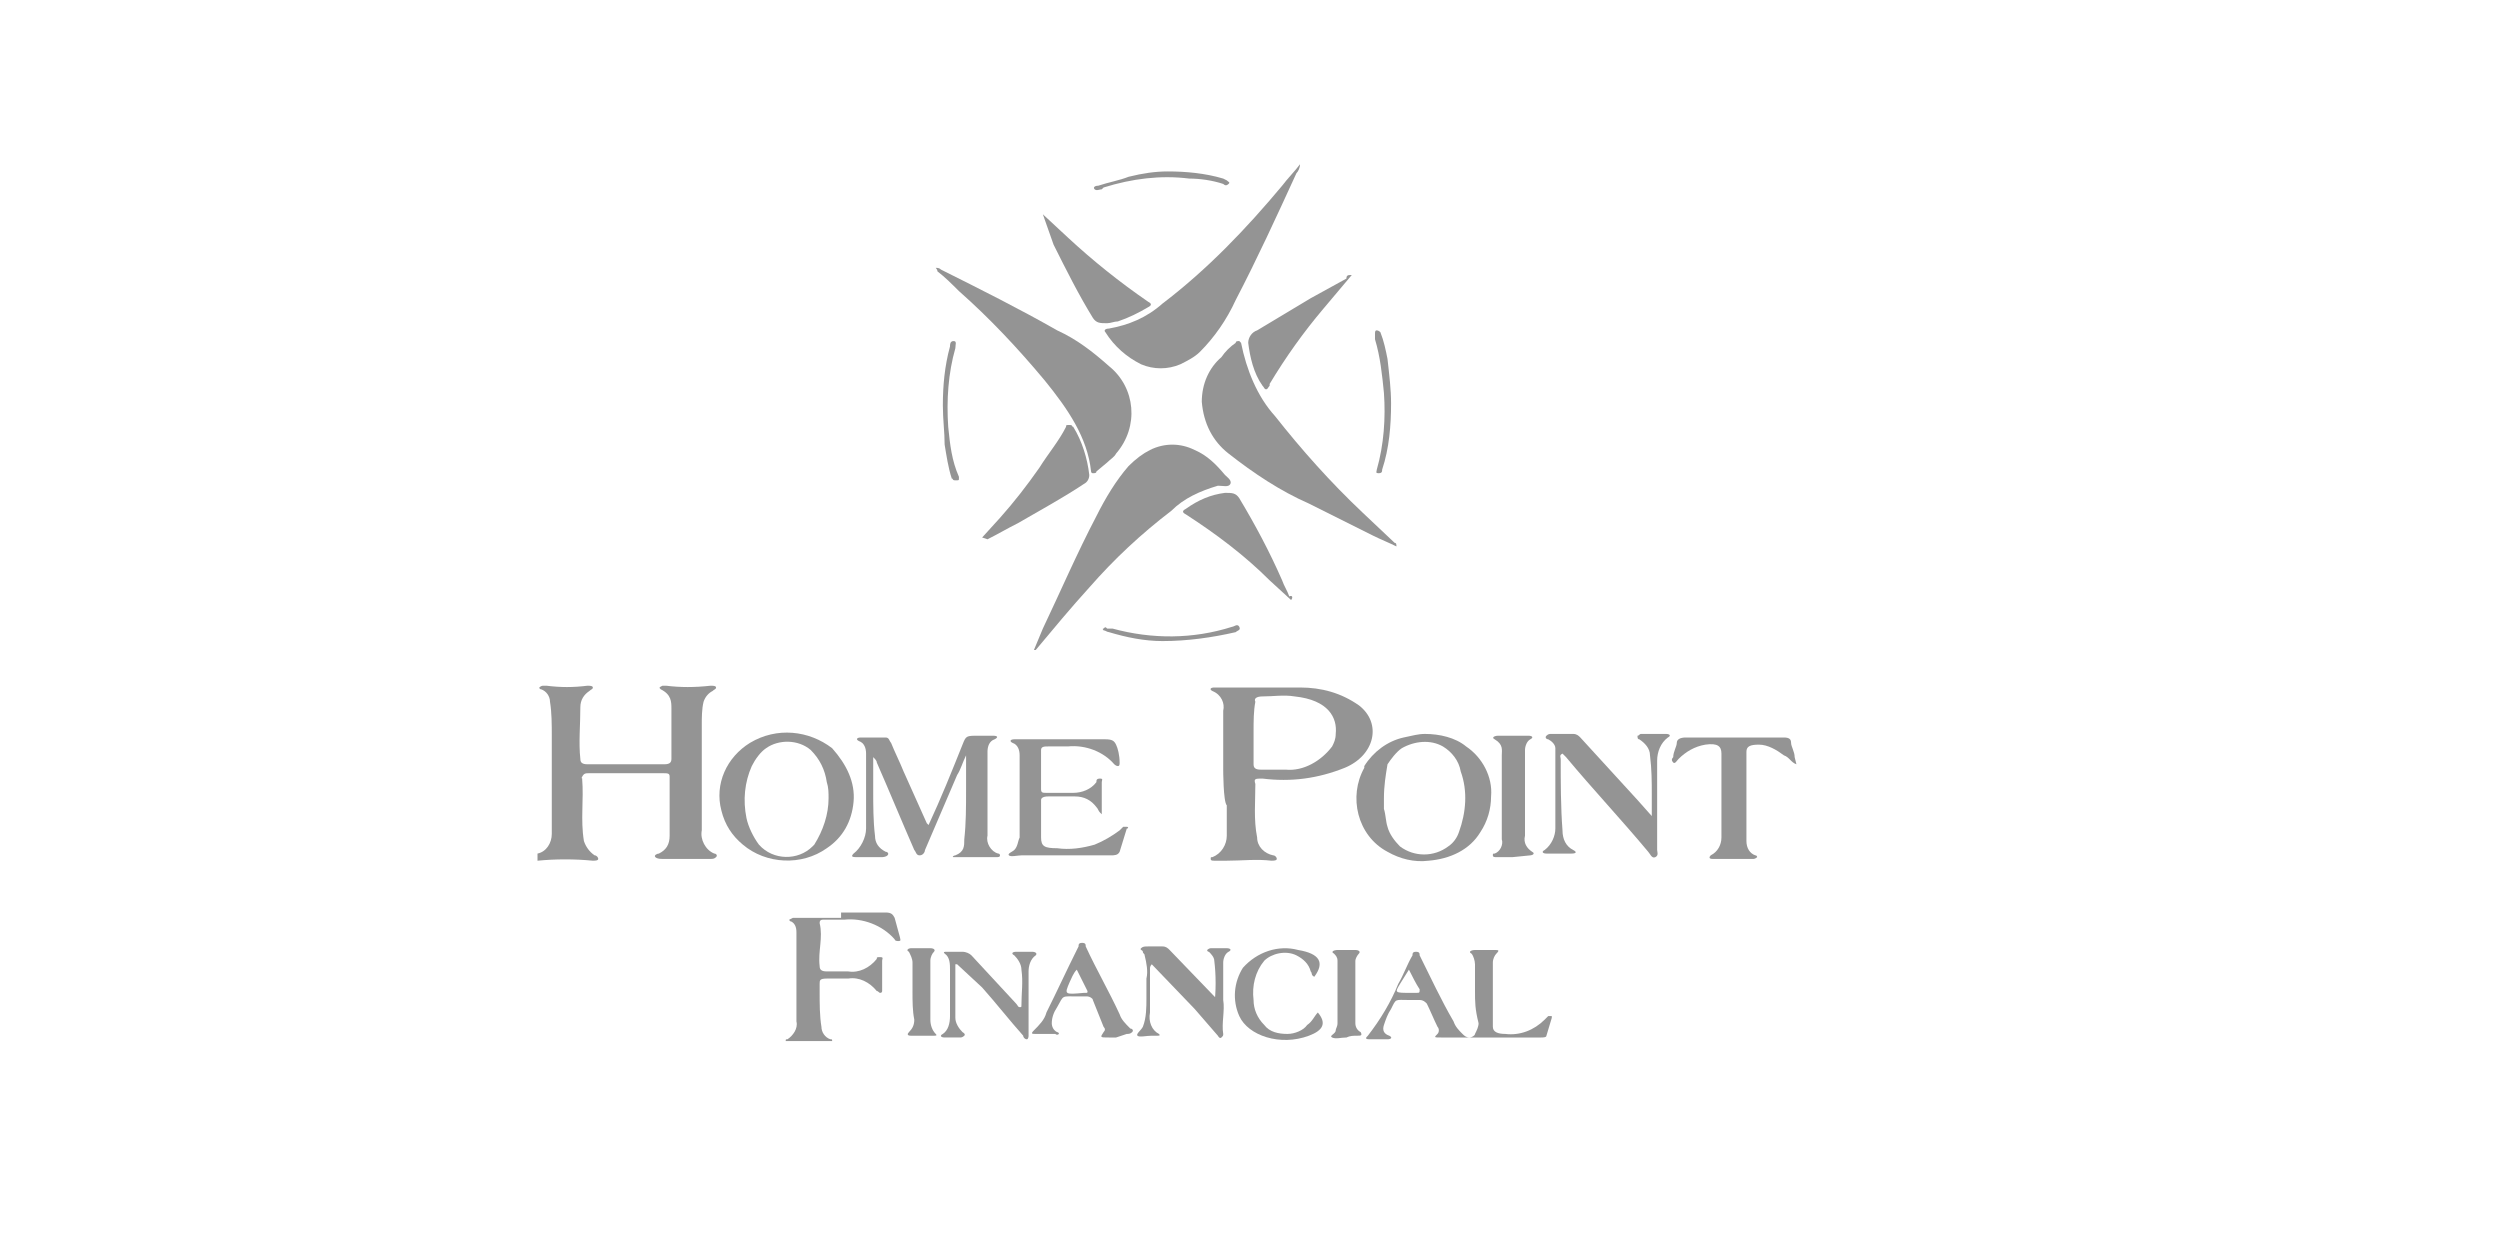 <?xml version="1.0" encoding="utf-8"?>
<!-- Generator: Adobe Illustrator 24.2.1, SVG Export Plug-In . SVG Version: 6.00 Build 0)  -->
<svg version="1.1" id="Layer_1" xmlns="http://www.w3.org/2000/svg" xmlns:xlink="http://www.w3.org/1999/xlink" x="0px" y="0px"
	 viewBox="0 0 140 70" style="enable-background:new 0 0 140 70;" xml:space="preserve">
<style type="text/css">
	.st0{opacity:0.43;}
	.st1{fill:#070707;}
</style>
<g id="mQWfoF" class="st0">
	<path class="st1" d="M30.1,47.8c0.5-0.1,0.8-0.6,0.8-1.1c0-0.8,0-1.7,0-2.5c0-1,0-2,0-3c0-0.6,0-1.3-0.1-1.9c0-0.3-0.2-0.6-0.5-0.7
		c-0.1,0-0.1-0.1-0.1-0.1s0.1-0.1,0.2-0.1h0.2c0.8,0.1,1.5,0.1,2.3,0c0.1,0,0.3,0,0.3,0.1s-0.1,0.1-0.2,0.2
		c-0.3,0.2-0.5,0.5-0.5,0.9c0,1-0.1,2,0,2.9c0,0.2,0.1,0.3,0.4,0.3h4.3c0.3,0,0.4-0.1,0.4-0.3c0-0.9,0-1.9,0-2.8
		c0-0.4,0-0.8-0.6-1.1c-0.1-0.1-0.1-0.1,0.1-0.2h0.2c0.8,0.1,1.6,0.1,2.5,0c0.1,0,0.3,0,0.3,0.1s-0.1,0.1-0.2,0.2
		c-0.2,0.1-0.4,0.3-0.5,0.6c-0.1,0.4-0.1,0.9-0.1,1.3c0,2,0,3.9,0,5.9c-0.1,0.5,0.2,1.1,0.7,1.3c0.1,0,0.2,0.1,0.1,0.2
		s-0.2,0.1-0.3,0.1l-1,0c-0.6,0-1.1,0-1.7,0c-0.1,0-0.3,0-0.4-0.1s0.1-0.2,0.2-0.2c0.4-0.2,0.6-0.5,0.6-1c0-1.1,0-2.2,0-3.3
		c0-0.2-0.1-0.2-0.4-0.2H33c-0.2,0-0.3,0-0.4,0.2s0,0,0,0.1c0.1,1.2-0.1,2.3,0.1,3.5c0.1,0.3,0.3,0.6,0.6,0.8c0.1,0,0.2,0.1,0.2,0.2
		s-0.2,0.1-0.3,0.1c-1-0.1-2.1-0.1-3.1,0L30.1,47.8z"/>
	<path class="st1" d="M72.8,9.2c0,0.2-0.1,0.4-0.2,0.5c-1.1,2.4-2.2,4.8-3.4,7.1c-0.5,1.1-1.2,2.1-2,2.9c-0.3,0.3-0.7,0.5-1.1,0.7
		c-0.7,0.3-1.5,0.3-2.2,0c-0.8-0.4-1.5-1-2-1.8c-0.1-0.1,0-0.2,0.2-0.2c1.1-0.2,2.1-0.6,3-1.4c2.5-1.9,4.7-4.2,6.7-6.6
		C72.1,10,72.5,9.6,72.8,9.2L72.8,9.2z"/>
	<path class="st1" d="M100.6,42.8c-0.3-0.1-0.4-0.4-0.7-0.5c-0.4-0.3-0.9-0.6-1.4-0.6c-0.5,0-0.7,0.1-0.7,0.4c0,1.7,0,3.3,0,5
		c0,0.4,0.2,0.7,0.5,0.8c0.1,0,0.1,0.1,0.1,0.1c0,0-0.1,0.1-0.2,0.1c-0.8,0-1.5,0-2.3,0c-0.2,0-0.2-0.1-0.1-0.2
		c0.4-0.2,0.6-0.6,0.6-1c0-1.6,0-3.1,0-4.7c0-0.4-0.2-0.6-0.9-0.5c-0.6,0.1-1.1,0.4-1.5,0.8c-0.1,0.1-0.2,0.3-0.3,0.2
		s-0.1-0.2,0-0.3c0-0.3,0.2-0.6,0.2-0.8s0.2-0.3,0.5-0.3h5.5c0.3,0,0.4,0.1,0.4,0.3s0.2,0.5,0.2,0.8L100.6,42.8z"/>
	<path class="st1" d="M52.4,15c0.1,0,0.2,0,0.3,0.1c2.2,1.1,4.4,2.2,6.5,3.4c1.1,0.5,2,1.2,2.9,2c1.5,1.2,1.7,3.4,0.4,4.9
		c-0.1,0.2-0.3,0.3-0.5,0.5l-0.6,0.5c0,0.1-0.1,0.1-0.2,0.1c-0.1,0-0.1-0.1-0.1-0.1c-0.2-1.9-1.3-3.5-2.6-5.1
		c-1.5-1.8-3.1-3.5-4.8-5c-0.4-0.4-0.8-0.8-1.2-1.1C52.5,15.1,52.4,15,52.4,15z"/>
	<path class="st1" d="M57.9,36.4l0.5-1.2c1-2.1,1.9-4.2,3-6.3c0.5-1,1.1-2,1.8-2.8c0.4-0.4,0.8-0.7,1.2-0.9c0.8-0.4,1.7-0.4,2.5,0
		c0.7,0.3,1.2,0.8,1.7,1.4c0.1,0.1,0.4,0.3,0.3,0.5s-0.4,0.1-0.7,0.1c-1,0.3-1.9,0.7-2.6,1.4c-1.7,1.3-3.2,2.7-4.6,4.3
		c-1,1.1-2,2.3-3,3.5L57.9,36.4z"/>
	<path class="st1" d="M78.2,30.6c-0.4-0.2-0.9-0.4-1.3-0.6c-1.2-0.6-2.4-1.2-3.6-1.8c-1.6-0.7-3.1-1.7-4.5-2.8
		c-0.9-0.7-1.4-1.7-1.5-2.9c0-1,0.4-1.9,1.1-2.5c0.2-0.3,0.5-0.6,0.8-0.8c0-0.1,0.1-0.1,0.2-0.1c0,0,0.1,0.1,0.1,0.1
		c0.3,1.5,0.9,3,1.9,4.1c1.5,1.9,3.1,3.7,4.9,5.4l1.8,1.7C78.2,30.4,78.2,30.5,78.2,30.6z"/>
	<path class="st1" d="M68.5,43.1c0-1.1,0-2.2,0-3.3c0.1-0.4-0.1-0.9-0.6-1.1c-0.2-0.1-0.1-0.2,0.1-0.2h0.3c1.5,0,3,0,4.5,0
		c1.2,0,2.3,0.3,3.3,1c1.3,1,0.9,2.8-0.8,3.5c-1.5,0.6-3,0.8-4.6,0.6c-0.4,0-0.5,0-0.4,0.3c0,1-0.1,2,0.1,3c0,0.5,0.4,0.9,0.9,1
		c0.1,0,0.2,0.1,0.2,0.2s-0.2,0.1-0.3,0.1c-0.8-0.1-1.7,0-2.5,0h-0.7c-0.1,0-0.2,0-0.2-0.1s0-0.1,0.1-0.1c0.5-0.2,0.8-0.7,0.8-1.2
		c0-0.6,0-1.2,0-1.7C68.5,44.9,68.5,43.1,68.5,43.1z M70.2,41c0,0.6,0,1.2,0,1.8c0,0.2,0.1,0.3,0.4,0.3c0.5,0,1,0,1.4,0
		c1,0.1,2-0.5,2.6-1.3c0.1-0.2,0.2-0.4,0.2-0.7c0.1-0.9-0.4-1.9-2.3-2.1c-0.6-0.1-1.2,0-1.8,0c-0.3,0-0.5,0.1-0.4,0.3
		C70.2,39.8,70.2,40.4,70.2,41z"/>
	<path class="st1" d="M52,46.2c0.7-1.5,1.3-3,1.9-4.5l0,0c0.2-0.5,0.2-0.5,0.9-0.5c0.3,0,0.5,0,0.8,0s0.3,0.1,0.1,0.2
		c-0.3,0.1-0.4,0.4-0.4,0.7c0,1.6,0,3.1,0,4.7c-0.1,0.4,0.2,0.9,0.6,1c0.1,0,0.1,0.1,0.1,0.1c0,0.1-0.1,0.1-0.2,0.1
		c-0.7,0-1.5,0-2.2,0c-0.1,0-0.1,0-0.2,0s0-0.1,0.1-0.1C54,47.7,54,47.4,54,47c0.1-0.9,0.1-1.8,0.1-2.8c0-0.6,0-1.3,0-1.9
		c-0.2,0.4-0.3,0.8-0.5,1.1c-0.6,1.4-1.2,2.8-1.8,4.2c0,0.1-0.1,0.3-0.3,0.3s-0.2-0.2-0.3-0.3c-0.7-1.6-1.4-3.3-2.1-4.9
		c0-0.1-0.1-0.2-0.2-0.3c0,0.6,0,1.3,0,1.9c0,0.8,0,1.7,0.1,2.5c0,0.4,0.2,0.7,0.6,0.9c0.1,0,0.2,0.1,0.1,0.2S49.4,48,49.4,48h-1.4
		c-0.2,0-0.4,0-0.2-0.2c0.4-0.3,0.7-0.9,0.7-1.4c0-1.4,0-2.8,0-4.2c0-0.3-0.1-0.6-0.4-0.7c-0.2-0.1-0.1-0.2,0.1-0.2
		c0.5,0,0.9,0,1.4,0c0.2,0,0.2,0.2,0.3,0.3c0.2,0.5,0.5,1.1,0.7,1.6l1.3,2.9L52,46.2z"/>
	<path class="st1" d="M79.8,41.1c0.8,0,1.7,0.2,2.3,0.7c0.9,0.6,1.5,1.7,1.4,2.8c0,0.7-0.2,1.4-0.6,2c-0.6,1-1.7,1.5-2.9,1.6
		c-0.8,0.1-1.6-0.1-2.3-0.5c-1.7-0.9-2.2-3.1-1.3-4.7c0,0,0,0,0-0.1c0.5-0.8,1.3-1.4,2.2-1.6C79.1,41.2,79.4,41.1,79.8,41.1z
		 M77.5,44.7c0,0.2,0,0.4,0,0.6c0.1,0.3,0.1,0.7,0.2,1c0.1,0.4,0.4,0.8,0.7,1.1c0.8,0.6,1.9,0.6,2.7,0c0.3-0.2,0.5-0.5,0.6-0.8
		c0.4-1.1,0.5-2.3,0.1-3.4c-0.1-0.6-0.5-1.1-1-1.4c-0.7-0.4-1.6-0.3-2.3,0.1c-0.3,0.2-0.6,0.6-0.8,0.9C77.6,43.4,77.5,44,77.5,44.7z
		"/>
	<path class="st1" d="M47.8,44.9c-0.1,1.1-0.6,2-1.5,2.6c-1.4,1-3.4,0.9-4.7-0.2c-0.6-0.5-1-1.1-1.2-1.9c-0.4-1.5,0.3-3,1.6-3.8
		c1.5-0.9,3.3-0.7,4.6,0.3C47.4,42.8,47.9,43.8,47.8,44.9z M46.4,44.7c0-0.3,0-0.6-0.1-0.9c-0.1-0.7-0.4-1.3-0.9-1.8
		c-0.7-0.6-1.8-0.6-2.5-0.1c-0.3,0.2-0.6,0.6-0.8,1c-0.4,0.9-0.5,1.9-0.3,2.9c0.1,0.5,0.4,1.1,0.7,1.5c0.8,0.9,2.2,0.9,3,0.1
		c0,0,0,0,0.1-0.1C46.1,46.5,46.4,45.6,46.4,44.7z"/>
	<path class="st1" d="M92.5,45.7v-1.2c0-0.7,0-1.4-0.1-2.2c0-0.4-0.3-0.7-0.6-0.9c-0.1,0-0.1-0.1-0.1-0.2c0.1,0,0.1-0.1,0.2-0.1
		c0.5,0,1,0,1.4,0c0.2,0,0.3,0.1,0.1,0.2c-0.4,0.3-0.6,0.8-0.6,1.3c0,1.7,0,3.3,0,5c0,0.1,0.1,0.3-0.1,0.4s-0.3-0.2-0.4-0.3
		c-1.5-1.8-3.1-3.5-4.6-5.3l-0.2-0.2c-0.2,0.1-0.1,0.2-0.1,0.3c0,1.3,0,2.7,0.1,4c0,0.5,0.2,0.9,0.6,1.1c0.2,0.1,0.2,0.2-0.1,0.2
		c-0.5,0-1,0-1.4,0c-0.2,0-0.3-0.1-0.1-0.2c0.4-0.3,0.6-0.8,0.6-1.2c0-1.2,0-2.5,0-3.7c0-0.3,0-0.5,0-0.8c0-0.2-0.2-0.4-0.4-0.5
		c-0.1,0-0.2-0.1-0.1-0.2s0.2-0.1,0.2-0.1h1.3c0.2,0,0.3,0.1,0.4,0.2l3.2,3.5L92.5,45.7L92.5,45.7z"/>
	<path class="st1" d="M61.6,45.5c-0.1-0.1-0.1-0.2-0.2-0.3c-0.3-0.4-0.7-0.6-1.2-0.6h-1.5c-0.3,0-0.4,0.1-0.4,0.2c0,0.7,0,1.4,0,2.1
		c0,0.5,0.2,0.6,0.9,0.6c0.7,0.1,1.4,0,2.1-0.2c0.5-0.2,1-0.5,1.4-0.8c0.1-0.1,0.1-0.1,0.2-0.2c0.1,0,0.1,0,0.2,0
		c0.1,0,0.1,0.1,0,0.1l-0.4,1.3c-0.1,0.2-0.3,0.2-0.5,0.2h-5c-0.2,0-0.6,0.1-0.7,0s0.2-0.2,0.3-0.3c0.2-0.2,0.2-0.5,0.3-0.7
		c0-1.5,0-3.1,0-4.6c0-0.3-0.1-0.6-0.4-0.7c-0.2-0.1-0.1-0.2,0.1-0.2h5.1c0.4,0,0.5,0.1,0.6,0.3s0.2,0.6,0.2,1c0,0.1,0,0.2-0.1,0.2
		s-0.2-0.1-0.2-0.1c-0.6-0.7-1.6-1.1-2.6-1h-1.1c-0.2,0-0.4,0-0.4,0.2c0,0.7,0,1.5,0,2.2c0,0.2,0.1,0.2,0.3,0.2h1.5
		c0.5,0,1-0.2,1.3-0.6c0-0.1,0-0.2,0.2-0.2s0.1,0.1,0.1,0.2v1.8L61.6,45.5z"/>
	<path class="st1" d="M47.1,51.1h2.5c0.3,0,0.4,0.1,0.5,0.3c0.1,0.4,0.2,0.7,0.3,1.1c0,0.1,0.1,0.2-0.1,0.2s-0.2-0.1-0.2-0.1
		c-0.7-0.8-1.8-1.2-2.8-1.1h-1.1c-0.2,0-0.3,0-0.3,0.2c0.2,0.8-0.1,1.6,0,2.4c0,0.2,0.1,0.3,0.4,0.3h1.2c0.6,0.1,1.2-0.2,1.6-0.7
		c0-0.1,0-0.1,0.2-0.1s0.1,0.1,0.1,0.2v1.7c0,0,0,0.1-0.1,0.1s-0.1-0.1-0.2-0.1c-0.4-0.5-1-0.8-1.6-0.7c-0.4,0-0.8,0-1.2,0
		s-0.4,0.1-0.4,0.3c0,0.2,0,0.4,0,0.5c0,0.6,0,1.3,0.1,1.9c0,0.3,0.2,0.6,0.5,0.7c0.1,0,0.1,0,0.1,0.1c-0.1,0-0.1,0-0.2,0
		c-0.8,0-1.5,0-2.3,0c0,0-0.1,0-0.1,0c0-0.1,0-0.1,0.1-0.1c0.3-0.2,0.6-0.6,0.5-1c0-1.7,0-3.3,0-5c0-0.3-0.1-0.5-0.3-0.6
		c-0.1,0-0.1-0.1-0.1-0.1s0.2-0.1,0.2-0.1h2.7L47.1,51.1z"/>
	<path class="st1" d="M82.6,55.5V54c0-0.2-0.1-0.5-0.2-0.6c-0.2-0.1,0-0.2,0.2-0.2h1.1c0.2,0,0.3,0,0.1,0.2
		c-0.1,0.1-0.2,0.3-0.2,0.5v3.3c0,0.1,0,0.2,0,0.3c0,0.3,0.3,0.4,0.7,0.4c0.8,0.1,1.6-0.2,2.2-0.8l0.2-0.2c0,0,0.1,0,0.1,0
		c0,0,0.1,0,0.1,0c0,0,0,0,0,0.1c-0.1,0.3-0.2,0.7-0.3,1c0,0.1-0.2,0.1-0.3,0.1h-5.6c-0.4,0-0.4,0-0.2-0.2c0.1-0.1,0.1-0.3,0-0.4
		c-0.2-0.4-0.4-0.9-0.6-1.3c-0.1-0.1-0.2-0.2-0.4-0.2h-0.6c-0.8,0-0.7-0.1-1,0.5c-0.2,0.3-0.3,0.6-0.4,0.9c-0.1,0.3,0,0.5,0.3,0.6
		c0.2,0.1,0.1,0.2-0.1,0.2c-0.3,0-0.7,0-1,0s-0.2-0.1-0.1-0.2c0.7-0.9,1.3-1.9,1.7-2.9c0.3-0.5,0.5-1.1,0.8-1.6c0-0.1,0-0.2,0.2-0.2
		s0.2,0.1,0.2,0.2c0.6,1.2,1.2,2.5,1.9,3.7c0.1,0.3,0.3,0.5,0.5,0.7c0.1,0.1,0.2,0.2,0.4,0.2c0.1,0,0.3-0.1,0.3-0.2
		c0.1-0.2,0.2-0.4,0.2-0.6C82.6,56.5,82.6,56.1,82.6,55.5L82.6,55.5z M78.9,54.3L78.9,54.3c-0.2,0.3-0.3,0.5-0.5,0.8
		c-0.3,0.5-0.3,0.5,0.6,0.5h0.3c0.2,0,0.2,0,0.2-0.2C79.3,55.1,79.1,54.7,78.9,54.3z"/>
	<path class="st1" d="M55,30.1l1-1.1c0.8-0.9,1.5-1.8,2.2-2.8c0.5-0.8,1.1-1.5,1.5-2.3c0-0.1,0-0.1,0.2-0.1s0.1,0.1,0.2,0.1
		c0.5,0.8,0.8,1.8,0.9,2.7c0,0.2-0.1,0.4-0.3,0.5c-1.2,0.8-2.5,1.5-3.7,2.2c-0.6,0.3-1.1,0.6-1.7,0.9L55,30.1z"/>
	<path class="st1" d="M75.7,15.4l-1.6,1.9c-1.1,1.3-2.1,2.7-3,4.2v0.1c-0.1,0.1-0.1,0.2-0.2,0.2s-0.1-0.1-0.2-0.2
		c-0.5-0.7-0.7-1.6-0.8-2.4c0-0.3,0.2-0.6,0.5-0.7c1-0.6,2-1.2,3-1.8l2-1.1C75.4,15.4,75.5,15.4,75.7,15.4z"/>
	<path class="st1" d="M72.3,33.6l-1.2-1.1c-1.4-1.4-3-2.6-4.7-3.7c-0.2-0.1-0.2-0.2,0-0.3c0.7-0.5,1.4-0.8,2.2-0.9
		c0.4,0,0.6,0,0.8,0.3c0.9,1.5,1.7,3,2.4,4.6c0.1,0.3,0.3,0.6,0.4,0.9C72.4,33.3,72.4,33.5,72.3,33.6z"/>
	<path class="st1" d="M58.4,12l1.4,1.3c1.4,1.3,2.9,2.5,4.5,3.6c0.2,0.1,0.2,0.2,0,0.3c-0.5,0.3-1.1,0.6-1.7,0.8
		c-0.2,0-0.4,0.1-0.6,0.1c-0.4,0-0.6,0-0.8-0.3c-0.8-1.3-1.5-2.7-2.2-4.1C58.8,13.1,58.6,12.6,58.4,12z"/>
	<path class="st1" d="M53.5,54v3c0,0.3,0.2,0.6,0.4,0.8c0,0,0.2,0.1,0.1,0.2s-0.2,0.1-0.2,0.1h-0.9c-0.2,0-0.3-0.1-0.1-0.2
		c0.3-0.2,0.4-0.6,0.4-1c0-0.9,0-1.7,0-2.6c0-0.3,0-0.7-0.3-0.9c-0.1-0.1,0-0.1,0.1-0.1c0.3,0,0.6,0,0.9,0c0.2,0,0.4,0.1,0.5,0.2
		l2.5,2.7c0.1,0.1,0.1,0.2,0.2,0.2s0.1,0,0.1-0.1c0-0.7,0.1-1.3,0-2c0-0.3-0.2-0.6-0.4-0.8c-0.2-0.1-0.1-0.2,0.1-0.2h0.9
		c0.2,0,0.3,0.1,0.2,0.2c-0.3,0.2-0.4,0.6-0.4,0.9v3.5c0,0,0,0.1,0,0.1s0,0.2-0.1,0.2s-0.2-0.1-0.2-0.2c-0.8-0.9-1.5-1.8-2.3-2.7
		L53.6,54H53.5z"/>
	<path class="st1" d="M84.7,48h-0.9c-0.1,0-0.2,0-0.2-0.1s0-0.1,0.1-0.1c0.3-0.1,0.5-0.5,0.4-0.8c0-1.6,0-3.1,0-4.7
		c0-0.3,0.1-0.6-0.4-0.9c-0.2-0.1,0-0.2,0.2-0.2c0.6,0,1.1,0,1.7,0c0.2,0,0.3,0.1,0.1,0.2c-0.2,0.1-0.3,0.4-0.3,0.6
		c0,1.6,0,3.2,0,4.8c-0.1,0.4,0.1,0.7,0.4,0.9c0.2,0.1,0,0.2-0.1,0.2L84.7,48z"/>
	<path class="st1" d="M68,56.3c0.1-0.8,0.1-1.7,0-2.5c0-0.2-0.2-0.4-0.3-0.5c-0.1,0-0.1-0.1-0.1-0.1s0.1-0.1,0.2-0.1h0.9
		c0.2,0,0.3,0.1,0.1,0.2c-0.2,0.1-0.3,0.4-0.3,0.6c0,0.7,0,1.4,0,2.1c0.1,0.6-0.1,1.3,0,1.9c0,0.1,0,0.1-0.1,0.2s-0.2-0.1-0.2-0.1
		l-1.3-1.5L64.5,54c-0.1,0.1-0.1,0.2-0.1,0.2c0,0.8,0,1.7,0,2.5c-0.1,0.5,0.1,1,0.5,1.2c0.1,0.1,0,0.1-0.1,0.1h-0.3
		c-0.3,0-0.7,0.1-0.8,0s0.2-0.3,0.3-0.5c0.2-0.5,0.2-1.1,0.2-1.6c0-0.4,0-0.7,0-1.1c0.1-0.4,0-0.9-0.1-1.3c0-0.1-0.1-0.1-0.1-0.2
		c0-0.1-0.2-0.1-0.1-0.2s0.2-0.1,0.4-0.1h0.8c0.2,0,0.3,0.1,0.4,0.2l2.6,2.7L68,56.3z"/>
	<path class="st1" d="M62.5,58.1h-0.4c-0.5,0-0.5,0-0.3-0.3c0.1-0.1,0.1-0.2,0-0.3L61.2,56c0-0.1-0.2-0.2-0.3-0.2s-0.3,0-0.5,0
		c-1,0-0.8-0.1-1.2,0.6c-0.2,0.3-0.3,0.6-0.3,0.9c0,0.2,0.1,0.4,0.3,0.5c0.1,0,0.1,0.1,0.1,0.1c0,0-0.1,0.1-0.2,0H58
		c-0.2,0-0.3,0-0.1-0.2c0.3-0.3,0.6-0.6,0.7-1c0.6-1.2,1.1-2.3,1.7-3.5l0.1-0.2c0-0.1,0-0.2,0.2-0.2s0.2,0.1,0.2,0.2
		c0.6,1.3,1.3,2.5,1.9,3.8c0.1,0.3,0.3,0.5,0.6,0.8c0.1,0,0.2,0.1,0.1,0.2s-0.2,0.1-0.3,0.1L62.5,58.1z M60.3,54.3L60.3,54.3
		c-0.2,0.2-0.3,0.5-0.4,0.7c-0.3,0.7-0.3,0.7,0.8,0.6h0.1c0.1,0,0.1,0,0.1-0.1L60.3,54.3z"/>
	<path class="st1" d="M73.8,56.7c0.5,0.6,0.3,1-0.5,1.3c-1.6,0.6-3.4,0-3.9-1.1c-0.4-0.9-0.3-1.9,0.2-2.7c0.8-0.9,2-1.3,3.1-1
		c1.2,0.2,1.5,0.7,0.9,1.5c-0.2-0.1-0.1-0.2-0.2-0.3c-0.1-0.4-0.4-0.7-0.8-0.9c-0.6-0.3-1.4-0.1-1.8,0.3c-0.5,0.6-0.7,1.4-0.6,2.2
		c0,0.5,0.2,1,0.6,1.4c0.3,0.4,0.8,0.5,1.3,0.5c0.4,0,0.9-0.2,1.1-0.5C73.5,57.2,73.6,56.9,73.8,56.7z"/>
	<path class="st1" d="M51.1,55.5v-1.6c0-0.2-0.1-0.4-0.2-0.6c-0.2-0.1,0-0.2,0.1-0.2c0.3,0,0.7,0,1.1,0c0.2,0,0.3,0.1,0.2,0.2
		c-0.1,0.1-0.2,0.3-0.2,0.5v3.3c0,0.3,0.1,0.6,0.3,0.8c0.1,0.1,0,0.1-0.1,0.1c-0.4,0-0.9,0-1.3,0c-0.2,0-0.2-0.1-0.1-0.2
		c0.2-0.2,0.3-0.4,0.3-0.7C51.1,56.6,51.1,56.1,51.1,55.5L51.1,55.5z"/>
	<path class="st1" d="M75.4,58.1L75.4,58.1c-0.3,0-0.6,0.1-0.8,0s0.2-0.2,0.2-0.4c0-0.1,0.1-0.2,0.1-0.4v-3.5c0-0.2-0.1-0.3-0.2-0.4
		c-0.2-0.1,0-0.2,0.2-0.2h1c0.2,0,0.3,0.1,0.2,0.2c-0.1,0.1-0.2,0.3-0.2,0.4c0,1.2,0,2.3,0,3.5c0,0.2,0.1,0.4,0.3,0.5
		C76.3,58,76.2,58,76,58S75.6,58,75.4,58.1L75.4,58.1z"/>
	<path class="st1" d="M77.9,22.6c0,1.2-0.1,2.5-0.5,3.7c0,0.1,0,0.2-0.2,0.2s-0.1-0.1-0.1-0.2c0.4-1.4,0.5-2.9,0.4-4.3
		c-0.1-1-0.2-2-0.5-3L77,18.7c0-0.1,0-0.2,0.1-0.2s0.2,0.1,0.2,0.1c0.2,0.5,0.3,1,0.4,1.5C77.8,21,77.9,21.8,77.9,22.6z"/>
	<path class="st1" d="M52.8,22.7c0-1.1,0.1-2.2,0.4-3.3c0-0.1,0-0.3,0.2-0.3s0.1,0.2,0.1,0.4c-0.4,1.4-0.5,2.9-0.4,4.4
		c0.1,1,0.2,1.9,0.6,2.8c0,0,0,0.1,0,0.1c0,0.1,0,0.1-0.2,0.1s-0.1-0.1-0.2-0.1c-0.2-0.6-0.3-1.3-0.4-1.9
		C52.9,24.2,52.8,23.5,52.8,22.7z"/>
	<path class="st1" d="M65.1,35.9c-1,0-2-0.2-3-0.5c-0.1,0-0.2-0.1-0.3-0.1c0,0-0.1-0.1,0-0.1c0,0,0,0,0,0c0.1-0.1,0.1-0.1,0.2,0
		l0.3,0c2.2,0.6,4.5,0.6,6.7-0.1c0.1,0,0.3-0.2,0.4,0s-0.1,0.2-0.2,0.3C67.9,35.7,66.5,35.9,65.1,35.9z"/>
	<path class="st1" d="M65.4,9.6c1,0,2.1,0.1,3.1,0.4l0.2,0.1c0.1,0.1,0.2,0.1,0.1,0.2s-0.2,0.1-0.3,0c-0.6-0.2-1.3-0.3-1.9-0.3
		c-1.6-0.2-3.2,0-4.8,0.5l-0.1,0.1c-0.1,0-0.3,0.1-0.4,0s0-0.2,0.2-0.2c0.6-0.2,1.2-0.3,1.7-0.5C64,9.7,64.7,9.6,65.4,9.6z"/>
</g>
</svg>
